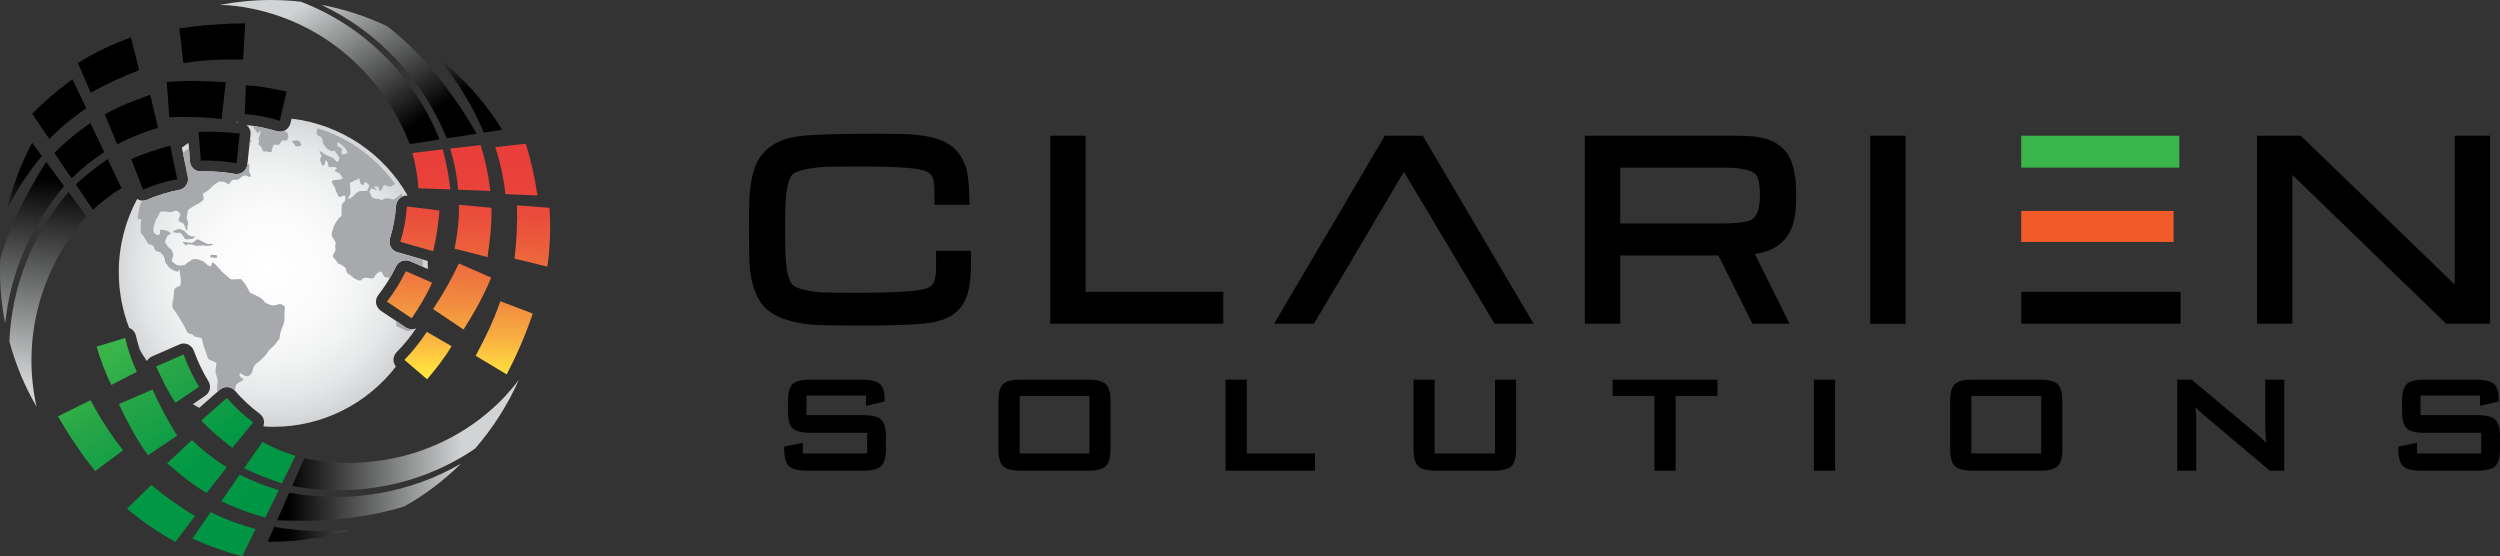 <svg preserveAspectRatio="xMidYMid meet" data-bbox="0 0 17555 3907" xmlns:xlink="http://www.w3.org/1999/xlink" viewBox="0 0 17555 3907" height="147.67" width="663.481" xmlns="http://www.w3.org/2000/svg" shape-rendering="geometricPrecision" text-rendering="geometricPrecision" image-rendering="optimizeQuality" fill-rule="evenodd" clip-rule="evenodd" data-type="ugc" role="presentation" aria-hidden="true" aria-label="">
    <rect x="0" y="0" width="17555" height="3907" fill="#333333" stroke="none"/>
    <g>
        <defs>
            <linearGradient y2="1077.9" x2="2963.83" y1="2681.98" x1="2912.91" gradientUnits="userSpaceOnUse" id="924eb371-08b4-450a-a4b0-67af15225e56_comp-ldvknufj">
                <stop offset="0" stop-color="#fff33b"></stop>
                <stop offset=".102" stop-color="#ffcf40"></stop>
                <stop offset=".22" stop-color="#f7ab41"></stop>
                <stop offset=".349" stop-color="#f28d3f"></stop>
                <stop offset=".471" stop-color="#ef753e"></stop>
                <stop offset=".6" stop-color="#ec5f3c"></stop>
                <stop offset=".729" stop-color="#ea4e3b"></stop>
                <stop offset=".859" stop-color="#e9423a"></stop>
                <stop offset="1" stop-color="#e93e3a"></stop>
            </linearGradient>
            <linearGradient y2="1077.91" x2="3040.22" y1="2681.99" x1="2989.29" xlink:href="#924eb371-08b4-450a-a4b0-67af15225e56_comp-ldvknufj" gradientUnits="userSpaceOnUse" id="9e129bdc-d417-40df-895c-8dd44b3bbf62_comp-ldvknufj"></linearGradient>
            <linearGradient y2="1077.9" x2="3269.37" y1="2707.44" x1="3218.45" xlink:href="#924eb371-08b4-450a-a4b0-67af15225e56_comp-ldvknufj" gradientUnits="userSpaceOnUse" id="15baa6de-58f7-4a93-8e7e-890ab40b1214_comp-ldvknufj"></linearGradient>
            <linearGradient y2="1077.9" x2="3294.84" y1="2707.44" x1="3243.92" xlink:href="#924eb371-08b4-450a-a4b0-67af15225e56_comp-ldvknufj" gradientUnits="userSpaceOnUse" id="56ec3e92-e1f8-469f-9ba7-8fb1eb8e0a8a_comp-ldvknufj"></linearGradient>
            <linearGradient y2="1077.9" x2="3625.84" y1="2707.48" x1="3574.91" xlink:href="#924eb371-08b4-450a-a4b0-67af15225e56_comp-ldvknufj" gradientUnits="userSpaceOnUse" id="b09e0f31-d872-4fc4-a23f-7147b5afdbd3_comp-ldvknufj"></linearGradient>
            <linearGradient y2="1077.91" x2="3574.91" y1="2707.44" x1="3524" xlink:href="#924eb371-08b4-450a-a4b0-67af15225e56_comp-ldvknufj" gradientUnits="userSpaceOnUse" id="c80c5154-7e12-4970-a867-e8f7fd349d9e_comp-ldvknufj"></linearGradient>
            <linearGradient y2="925.131" x2="2836.52" y1="-16.96" x1="2199.98" gradientUnits="userSpaceOnUse" id="901a6b92-07b1-43a4-8f81-d5c5d43cc47b_comp-ldvknufj">
                <stop offset="0" stop-color="#d1d3d4"></stop>
                <stop offset="1" stop-color="#000000"></stop>
            </linearGradient>
            <linearGradient y2="1052.45" x2="2887.45" y1="2681.99" x1="2836.52" xlink:href="#924eb371-08b4-450a-a4b0-67af15225e56_comp-ldvknufj" gradientUnits="userSpaceOnUse" id="5deeb336-0db0-4cd6-a248-a940b2a86479_comp-ldvknufj"></linearGradient>
            <linearGradient y2="1103.36" x2="3750.43" y1="2707.46" x1="3700.5" xlink:href="#924eb371-08b4-450a-a4b0-67af15225e56_comp-ldvknufj" gradientUnits="userSpaceOnUse" id="4dc82daf-75e3-4dc7-8386-9c31edde4dcc_comp-ldvknufj"></linearGradient>
            <linearGradient y2="3547.68" x2="2098.14" y1="2198.24" x1="1181.5" gradientUnits="userSpaceOnUse" id="1670def8-ec25-4739-a956-cf0ca0e903d6_comp-ldvknufj">
                <stop offset="0" stop-color="#39b54a"></stop>
                <stop offset=".22" stop-color="#26a547"></stop>
                <stop offset=".6" stop-color="#019845"></stop>
                <stop offset="1" stop-color="#009444"></stop>
            </linearGradient>
            <linearGradient y2="3675" x2="1894.43" y1="2350.98" x1="977.811" xlink:href="#1670def8-ec25-4739-a956-cf0ca0e903d6_comp-ldvknufj" gradientUnits="userSpaceOnUse" id="f538a25d-c60c-423c-b762-3266054438ba_comp-ldvknufj"></linearGradient>
            <linearGradient y2="4006" x2="1410.68" y1="2681.98" x1="494.04" xlink:href="#1670def8-ec25-4739-a956-cf0ca0e903d6_comp-ldvknufj" gradientUnits="userSpaceOnUse" id="a269375d-ae38-48e6-916e-377ad57a30aa_comp-ldvknufj"></linearGradient>
            <linearGradient y2="1256.14" x2="341.27" y1="2681.99" x1="163.04" xlink:href="#901a6b92-07b1-43a4-8f81-d5c5d43cc47b_comp-ldvknufj" gradientUnits="userSpaceOnUse" id="f2aa34f3-acab-4316-afcb-f12278fc3449_comp-ldvknufj"></linearGradient>
            <linearGradient y2="4056.92" x2="1334.27" y1="2732.92" x1="417.65" xlink:href="#1670def8-ec25-4739-a956-cf0ca0e903d6_comp-ldvknufj" gradientUnits="userSpaceOnUse" id="abc9f69e-cafd-4b25-a7df-b0ba1cd7be61_comp-ldvknufj"></linearGradient>
            <linearGradient y2="3216.68" x2="2021.75" y1="3216.68" x1="3243.92" xlink:href="#901a6b92-07b1-43a4-8f81-d5c5d43cc47b_comp-ldvknufj" gradientUnits="userSpaceOnUse" id="91bd0afd-e79f-47c7-95a4-4fbff3de0ff2_comp-ldvknufj"></linearGradient>
            <linearGradient y2="3598.62" x2="2021.75" y1="2249.13" x1="1105.12" xlink:href="#1670def8-ec25-4739-a956-cf0ca0e903d6_comp-ldvknufj" gradientUnits="userSpaceOnUse" id="e6193dbb-657a-4e22-ae7c-04762eccede9_comp-ldvknufj"></linearGradient>
            <linearGradient y2="3853.23" x2="1639.82" y1="2529.22" x1="723.19" xlink:href="#1670def8-ec25-4739-a956-cf0ca0e903d6_comp-ldvknufj" gradientUnits="userSpaceOnUse" id="f94e7935-ade3-45d8-8d79-86d5dca64b5e_comp-ldvknufj"></linearGradient>
            <linearGradient y2="1077.91" x2="3318.91" y1="2707.42" x1="3268.53" xlink:href="#924eb371-08b4-450a-a4b0-67af15225e56_comp-ldvknufj" gradientUnits="userSpaceOnUse" id="3cac0083-3eb7-45ee-b09c-17cb2dbeba49_comp-ldvknufj"></linearGradient>
            <linearGradient y2="3802.31" x2="1741.67" y1="2452.83" x1="825.03" xlink:href="#1670def8-ec25-4739-a956-cf0ca0e903d6_comp-ldvknufj" gradientUnits="userSpaceOnUse" id="296978fa-b654-419e-8656-9d4cced8eec3_comp-ldvknufj"></linearGradient>
            <linearGradient y2="3802.32" x2="1716.23" y1="2478.29" x1="774.12" xlink:href="#1670def8-ec25-4739-a956-cf0ca0e903d6_comp-ldvknufj" gradientUnits="userSpaceOnUse" id="a0f6bcbc-0cce-46db-91e7-1d18bb825aa5_comp-ldvknufj"></linearGradient>
            <linearGradient y2="1077.9" x2="3014.76" y1="2681.97" x1="2963.83" xlink:href="#924eb371-08b4-450a-a4b0-67af15225e56_comp-ldvknufj" gradientUnits="userSpaceOnUse" id="b37bab6e-8ec6-49a4-be41-313b671e918d_comp-ldvknufj"></linearGradient>
            <linearGradient y2="3853.23" x2="1665.28" y1="2503.75" x1="748.66" xlink:href="#1670def8-ec25-4739-a956-cf0ca0e903d6_comp-ldvknufj" gradientUnits="userSpaceOnUse" id="02333dda-8e9f-4eb6-92b0-cf410ac1242a_comp-ldvknufj"></linearGradient>
            <linearGradient y2="3649.55" x2="1945.35" y1="2325.52" x1="1028.74" xlink:href="#1670def8-ec25-4739-a956-cf0ca0e903d6_comp-ldvknufj" gradientUnits="userSpaceOnUse" id="a91a46c8-3abe-48d6-bb65-6385187a200b_comp-ldvknufj"></linearGradient>
            <radialGradient fy="1893.01" fx="1897.89" r="1082.88" cy="1893.01" cx="1897.89" gradientTransform="matrix(1.026 0 0 1.026 -50 -50)" gradientUnits="userSpaceOnUse" id="fd724948-c103-47eb-885d-336ad3e122a8_comp-ldvknufj">
                <stop offset="0" stop-color="#ffffff"></stop>
                <stop offset=".361" stop-color="#fbfbfb"></stop>
                <stop offset=".6" stop-color="#f2f3f3"></stop>
                <stop offset=".8" stop-color="#e6e7e8"></stop>
                <stop offset=".969" stop-color="#d5d6d8"></stop>
                <stop offset="1" stop-color="#d1d3d4"></stop>
            </radialGradient>
        </defs>
        <path d="M6081 2777h-418v138h398c62 0 105 10 127 32 22 21 33 61 33 119v87c0 58-11 98-33 120-22 21-65 32-127 32h-395c-62 0-104-11-126-32-22-22-33-61-33-120v-17l131-27v75h451v-145h-398c-62 0-104-11-126-32-21-22-32-61-32-120v-70c0-58 11-98 32-119 22-22 64-32 126-32h363c60 0 101 10 124 30 23 21 34 57 34 110v13l-131 31v-73z" fill="#000000"></path>
        <path d="M7011 2817c0-58 11-98 32-119 22-22 64-32 126-32h471c62 0 103 10 125 32 22 21 33 61 33 119v336c0 59-11 99-33 120s-63 32-125 32h-471c-62 0-104-11-126-32-21-21-32-61-32-120v-336zm149 367h490v-404h-490v404z" fill="#000000"></path>
        <path fill="#000000" d="M8606 3305v-639h149v518h479v121h-628z"></path>
        <path d="M10074 2666v518h424v-518h148v487c0 59-11 99-33 120-21 21-63 32-125 32h-404c-62 0-104-11-126-32-21-21-32-61-32-120v-487h148z" fill="#000000"></path>
        <path fill="#000000" d="M11766 2780v525h-149v-525h-293v-114h736v114h-294z"></path>
        <path fill="#000000" d="M12737 3305v-639h149v639h-149z"></path>
        <path d="M13694 2817c0-58 11-98 33-119 22-22 64-32 126-32h470c62 0 104 10 126 32 22 21 33 61 33 119v336c0 59-11 99-33 120s-64 32-126 32h-470c-62 0-104-11-126-32s-33-61-33-120v-336zm149 367h490v-404h-490v404z" fill="#000000"></path>
        <path d="M15289 3305v-639h101l450 376c15 13 29 24 41 36 11 11 22 22 32 34-3-36-4-62-5-76-1-15-1-27-1-35v-335h133v639h-101l-469-395c-12-10-22-19-30-27-9-8-16-17-24-25 2 20 4 38 5 56 1 17 1 32 1 45v346h-133z" fill="#000000"></path>
        <path d="M17415 2777h-418v138h398c62 0 105 10 127 32 22 21 33 61 33 119v87c0 58-11 98-33 120-22 21-65 32-127 32h-395c-62 0-104-11-126-32-22-22-33-61-33-120v-17l131-27v75h451v-145h-398c-62 0-104-11-126-32-21-22-32-61-32-120v-70c0-58 11-98 32-119 22-22 64-32 126-32h363c60 0 101 10 124 30 23 21 34 57 34 110v13l-131 31v-73z" fill="#000000"></path>
        <path fill="#000000" d="M7623 953h-248v1320h1215v-224h-967V953z"></path>
        <path fill="#39b54a" d="M15303 953v224h-1110V953h1110z"></path>
        <path d="M6573 1882c0 61-10 91-19 106-13 23-38 37-77 45-74 15-228 23-457 23-138 0-222-1-252-3-142-11-190-40-205-56-11-11-36-49-45-172-3-32-5-103-5-212s2-181 5-213c9-122 34-161 45-173 12-12 57-43 220-55 35-2 125-3 267-3 289 0 398 15 438 28 32 10 51 26 61 51 6 14 13 45 13 108v82h247l-2-52c-2-87-9-149-19-192-20-76-59-136-117-176-56-40-141-64-261-73-44-4-127-6-255-6-261 0-440 5-531 16-164 18-271 89-320 212-22 58-37 135-42 227-2 32-3 103-3 219 0 142 2 231 6 272 14 124 49 216 106 274 66 67 176 107 336 121 39 4 150 6 338 6 209 0 360-5 448-14 116-12 201-49 251-111 50-59 74-156 74-298v-102h-245v121z" fill="#000000"></path>
        <path fill="#f15a29" d="M15263 1481v218h-1070v-218h1070z"></path>
        <path fill="#000000" d="M9389 1999h1l468-793 637 1067h274L9991 953h-267l-777 1320h279l163-274z"></path>
        <path fill="#000000" d="M17237 953v1045L16156 953h-307v1320h248V1228l1080 1045h308V953h-248z"></path>
        <path fill="#000000" d="M15312 2049v224h-1119v-224h1119z"></path>
        <path d="M12599 1543c9-42 14-101 14-180 0-150-28-253-87-314-42-45-103-74-180-87-38-6-97-9-181-9h-1036v1320h248v-479h690l239 479h260l-243-489c73-12 131-35 174-69 51-41 85-99 102-172zm-297-2c-18 11-69 28-214 28h-711v-392h740c161 0 205 37 216 52 9 14 25 50 25 143 0 88-19 147-56 169z" fill="#000000"></path>
        <path fill="#000000" d="M13381 953v1321h-248V953h248z"></path>
        <path d="m2849 2299-175-117c-17-12-29-31-33-51-3-21 2-43 15-59 50-64 92-132 125-201 13-27 40-43 69-43 10 0 20 2 30 6l125 55c0-19-1-38-2-57l-213-61c-19-6-36-19-46-37-9-18-12-39-6-59 23-75 38-153 43-231 2-20 12-40 28-53 14-12 31-18 48-18 2 0 4 0 6 1-167-293-466-500-816-541l-7 32c-5 20-18 38-36 49-12 7-25 10-39 10-7 0-14-1-21-3-71-21-143-36-213-43 20 16 31 41 28 68l-22 208c-2 21-13 40-30 53-13 10-30 15-46 15-4 0-9 0-13-1-68-12-136-18-202-18-11 0-22 1-34 1h-2c-40 0-74-31-76-71l-10-130c-16 11-32 22-47 33l42 206c4 20 0 41-11 58s-29 29-49 33c-78 15-153 38-225 69-9 5-20 7-30 7s-21-2-30-6c-4-2-7-4-11-6-82 153-129 328-129 514 0 138 26 270 73 392 4 1 7 2 10 4 19 10 32 28 37 49 8 35 17 69 29 103 15 26 31 51 48 76 9-14 21-25 36-32l192-84c10-5 20-7 30-7 11 0 21 2 31 6 19 9 34 25 41 45 28 76 62 148 102 213 22 35 12 80-22 103l-87 59c15 9 30 17 45 26l144-127c14-12 32-19 50-19h6c20 2 39 11 52 27 52 60 110 114 172 160 17 12 28 31 31 52 1 13-1 25-5 37 23 2 47 3 71 3 350 0 661-166 860-423-10-13-16-28-17-44-1-21 7-42 22-57 52-53 98-109 137-168-10 4-20 7-31 7-15 0-29-5-42-13zM1666 855l-12 3c6 0 11 1 16 1l-4-4z" fill="url(#fd724948-c103-47eb-885d-336ad3e122a8_comp-ldvknufj)"></path>
        <path d="M2850 1828c10 0 20 2 30 6l90 39c0-17-1-34-2-51l-178-51c-19-6-36-19-46-37-9-18-12-39-6-59 23-75 38-153 43-231 2-20 12-40 28-53 6-5 13-10 21-12-4-7-7-14-11-21-9 9-21 21-34 29-23 13-15 17-34 11s-42-6-42-6l-28 13-19-7s-23-4-29-4c-5 0-22-11-22-11l-12-27s-11-13-2-15c10-2-3-25 16-17 18 8 37 13 32 8-6-6-27-23-12-23 16 0 25 3 27 9s0 25 11 21c12-4 17-28 17-28s6-16 19-10c14 6 33 11 33 11l35-20c-133-184-324-324-546-392-3 12-7 33-2 44 8 16 38 12 38 40 0 29 17 42 29 57 11 15 40 21 40 21s9-9 17-2c7 8 30 42 32 48 2 5-8 30-13 30-6 0-27-29-38-32-12-4-48-21-48-21l-21-15s-22-14-20-6c1 8 22 28 13 36-10 8-8 25-6 30 2 6 8 29 15 33 8 3 16-12 16-12s-2-24 7-24c10 0 15 20 15 20s2 27 10 27c7 0 36-2 36-2s24 6 13 13c-11 8-13 19-7 19 5 0 32 16 32 16s23 32 17 36c-6 3-25 7-36 7-12 0-44 0-36 19 7 19 23 36 23 46 0 9 11 28 15 36 3 7 7 21 19 19 11-2 32-19 36-2 3 17-4 32-4 32s-21 15-21 29c0 13-2 36-2 49s6 21-11 34-38 53-38 53-6 10-15 42c-10 32-2 40 3 49 6 10 29 40 19 50-9 9 2 22 0 36-1 13-32 41-11 58s19 35 40 42c21 8 42 25 43 31 2 5 4 32 21 39 17 8 34 29 40 31s40 22 48 11c7-11 19-17 36-17s47 17 57-6c9-22 34-36 34-36s15-5 22 12c8 17 14 30 29 28 8-1 16 2 22 4 16-27 31-54 44-81s40-43 69-43zm-446-745c-13 0-4-19-2-27 2-7-8-20-19-22-12-2-17-12-15-29s32 12 32 12 15 17 21 19c5 1 13 22 13 22 21 23-17 25-30 25zm186 231c-6 6-8 25-14 27-5 2-51-4-56 4-6 7-18 7-27 19-10 11-53 49-47 23 0 0 17-18 15-37-2-18-2-41-2-41s-8-25 5-29c14-3 23-11 23-11s14-10 19-6c6 4 6-21 15-9 10 11 4 28 12 36 7 7 23 13 23 5 0-7 5-20 11-17 6 4 17 12 21 17 4 6 7 14 2 19zm191 939c1 19 2 37 2 37l76 34s10-1 26-3c1-3 2-6 4-10-14 0-28-4-40-12l-68-46zm-1261-462s-19 0-31-2c-11-2-15 17-15 17l38 5c21 4 8-20 8-20zm497-858c-3 0-11-9-17-18-11 6-22 9-35 9-7 0-14-1-21-3-55-16-110-29-164-37-1 6-1 15 7 21 13 9 17 32 23 28s27-26 21-6c-6 21-21 52-13 59 7 8-10 27 1 32 12 6 21 25 21 25s6 27 19 21c14-6 48 15 50-4s7-45 22-45c16 0 19 11 33-6 13-17 17-27 30-23s25-4 25-4-2-13 3-17c6-3 0-32-5-32zm85 59c-6-2-13-10-28-6s-36 2-19 13c17 12 15 25 21 27 5 2 37 4 41-8 0 0-9-24-15-26zm-110 1153c-15-3-17-15-34-9s-38 9-44 9c-5 0-47-15-53-22-6-8-23-29-43-38-21-10-63-31-63-31l-30-55s-31-40-36-40c-6 0-65 6-71 0-5-5-57-49-57-49l-34-38s-34-40-38-28c-3 11-3 32-19 24-15-7-41-32-41-32s-40-17-48-17c-7 0-34 0-36 6-2 5-23 15-23 15l-26 21-31 4s-15-4-22-4c-8 0-38-29-38-29s7-28 11-34-11-45-11-45-21-14-25-19c-4-6-23-36-23-36s17-44 23-46 21-11 21-11-13-17-30-21-50-12-48-2c2 9 2 30-11 32s-38-15-36-38 17-72 28-85c12-13 12-40 31-42s26 0 38 2c11 2 24 4 32 2 7-2 26-13 40-8 13 6 26 25 20 33-5 7-15 32-9 38 6 5 34 19 34 19l10 24s13 38 15 19-2-34 4-34c5 0 0-28 0-28s-10-16-8-25c2-10 6-44 8-49 1-6 20-17 34-27 13-9 79-36 78-59-2-23-19-28 9-42 28-13 47-41 59-49 11-8 34-26 43-26 10 0 25-2 38 5 14 8 27 19 31 10 4-10 23-27 23-27l39-2 29-24s23-10 38 0c15 9 23 0 23 0s-16-31-14-40c2-10 2-34 0-40-1-3-6-11-10-18l-2 15c-2 21-13 40-30 53-13 10-30 15-46 15-4 0-9 0-13-1-68-12-136-18-202-18-11 0-22 1-34 1h-2c-40 0-74-31-76-71l-7-92c-15 10-29 20-43 31l35 170c4 20 0 41-11 58s-29 29-49 33c-78 15-153 38-225 69-9 5-20 7-30 7-2 0-4-1-6-1-4 7-8 15-12 22-10 42-27 113-15 110 18-4 23-9 19 10-3 19-7 93 8 98 15 6 9 15 23 33 13 17 17 34 28 34 12 0 36 15 32 21-3 5 12 28 18 28 5 0 34 8 34 15 0 8 15 12 15 17 0 6 9 15 9 27 0 11 8 32 14 32 5 0 3 11 17 23 13 11 26 19 36 23 9 3 24 7 24 7s10-34 14 0c3 34 19 93-4 101-23 7-36 19-36 36s-4 34-4 45c0 12-4 15-6 29-2 13-5 38 6 51s10 15 25 36 41 66 45 74 27 53 27 53l21 13h13c7 8 17 18 25 19 12 2 46 4 46 23s34 106 39 125c4 19 63 26 61 41s-11 57-4 72c6 15 17 44 10 72-3 14-2 36-1 55l18-16c14-12 32-19 50-19h6c18 2 35 10 48 23 3-3 4-5 4-5s3-32 9-38c6-7 42-26 42-26s15-10-2-17c-17-6-25-33-13-33 13 0 20 16 41 19 21 2 42-13 48-49 7-36 36-45 47-57 11-13 47-41 55-60 9-19 49-48 57-61 9-13 28-34 28-40 0-3 3-14 4-27v-1s10-43 18-54c7-12 15-50 13-56-2-5 0-53 0-53s9-34-6-38zm-687-421c8-2 10-9 10-9l28 2 17 3 17 6s17 0 36-2 33 2 38 2c6 0 36 0 44-8 8-7-30-5-36-5s-23-10-23-10l-23-11s-9-8-22-11c-14-4-21 11-21 11l-21 13-23-2s-17-2-36-5c-19-4 15 26 15 26zm10-43c13-2 36-4 36-4s34-19 11-17-36-8-41-12c-6-3-25-26-25-26l-25-12-19-2s-51 18-34 23c0 0 13 4 27 4 13 0 19-4 26 4 8 7 12 17 17 21 6 3 4 17 15 19 12 2-1 3 12 2zm434-799c1 0 1-1 2-2-7 0-13-1-20-2 4 3 8 7 11 11 3-4 5-6 7-7zm7 96-3 31c6-8 13-17 13-17s-4-6-10-14z" fill="#a7a9ac"></path>
        <path d="M1244 3059c-66-105-122-211-173-324l-236 102c59 126 123 246 204 360 68-46 137-92 205-138z" fill="url(#02333dda-8e9f-4eb6-92b0-cf410ac1242a_comp-ldvknufj)"></path>
        <path d="M1398 2716c-44-72-80-148-109-227l-192 84c39 89 81 174 135 255 55-37 111-75 166-112z" fill="url(#a91a46c8-3abe-48d6-bb65-6385187a200b_comp-ldvknufj)"></path>
        <path d="M961 2611c-36-76-63-156-82-238-67 20-134 41-201 61 29 93 60 183 104 269 59-30 119-61 179-92z" fill="url(#a0f6bcbc-0cce-46db-91e7-1d18bb825aa5_comp-ldvknufj)"></path>
        <path d="M1980 3394c38-77 57-116 95-193-81-25-159-57-232-98-52 74-77 111-129 185 89 43 173 76 266 106z" fill="url(#1670def8-ec25-4739-a956-cf0ca0e903d6_comp-ldvknufj)"></path>
        <path d="M1174 3253c88 77 177 149 277 209 57-73 85-109 141-181-88-55-170-119-244-191-58 54-116 108-174 163z" fill="url(#296978fa-b654-419e-8656-9d4cced8eec3_comp-ldvknufj)"></path>
        <path d="M1863 3634c38-77 57-116 95-193-95-27-187-63-275-108-51 74-76 111-128 186 99 49 202 87 308 115z" fill="url(#f538a25d-c60c-423c-b762-3266054438ba_comp-ldvknufj)"></path>
        <path d="M668 3308c66-49 131-98 197-146-89-110-162-228-230-352l-228 114c78 135 163 261 261 384z" fill="url(#abc9f69e-cafd-4b25-a7df-b0ba1cd7be61_comp-ldvknufj)"></path>
        <path d="M1232 3805c55-73 83-109 137-182-109-65-208-135-306-217l-171 165c105 90 219 168 340 234z" fill="url(#a269375d-ae38-48e6-916e-377ad57a30aa_comp-ldvknufj)"></path>
        <path d="M1631 3145c59-72 88-107 147-179-68-50-130-108-185-172l-180 159c70 71 139 132 218 192z" fill="url(#e6193dbb-657a-4e22-ae7c-04762eccede9_comp-ldvknufj)"></path>
        <path d="M1479 3596c-51 74-77 111-128 186 115 51 229 92 350 125 38-77 57-116 94-193-109-28-215-68-316-118z" fill="url(#f94e7935-ade3-45d8-8d79-86d5dca64b5e_comp-ldvknufj)"></path>
        <path d="M1189 823c124-5 243-1 367 12l29-257c-139-10-275-15-414-2 6 82 12 165 18 247z" fill="#000000"></path>
        <path d="M1410 1128c84-3 168 4 251 18 7-69 15-139 22-208-96-11-191-17-288-11l15 201z" fill="#000000"></path>
        <path d="M1718 800c84 7 167 24 247 48 16-68 32-137 47-205-94-21-188-39-285-44l-9 201z" fill="#000000"></path>
        <path d="M532 1295c48 71 72 107 121 178 61-58 128-109 200-152-39-82-58-123-97-204-81 56-152 112-224 178z" fill="#000000"></path>
        <path d="M1055 666c-110 38-217 79-319 137 35 84 52 127 87 211 91-49 188-88 287-116-18-77-36-154-55-232z" fill="#000000"></path>
        <path d="M382 1074c48 72 72 107 121 178 70-69 147-131 229-184-39-81-58-122-97-203-91 60-176 131-253 209z" fill="#000000"></path>
        <path d="M1259 200c10 81 20 162 29 243 140-23 279-27 419-25 5-84 10-169 15-254-156 1-308 12-463 36z" fill="#000000"></path>
        <path d="M547 442c36 84 54 126 90 209 111-62 221-113 340-158-19-77-38-154-58-230-129 46-254 106-372 179z" fill="#000000"></path>
        <path d="M922 1117c32 86 49 129 82 215 77-34 158-59 240-74-16-79-32-157-48-235-96 25-183 54-274 94z" fill="#000000"></path>
        <path d="M606 760c-39-82-59-122-97-204-102 75-194 153-283 242 48 71 72 107 120 178 79-81 166-153 260-216z" fill="#000000"></path>
        <path d="M3222 1850c-53 113-112 216-181 320l214 144c74-117 141-236 194-365-76-33-151-66-227-99z" fill="url(#15baa6de-58f7-4a93-8e7e-890ab40b1214_comp-ldvknufj)"></path>
        <path d="M2850 1904c-37 76-82 148-133 214l174 117c54-80 104-161 143-250-61-27-123-54-184-81z" fill="url(#5deeb336-0db0-4cd6-a248-a940b2a86479_comp-ldvknufj)"></path>
        <path d="M2997 2330c-46 71-99 136-157 197 53 45 106 91 159 136 63-74 122-148 172-232-58-34-116-67-174-101z" fill="url(#9e129bdc-d417-40df-895c-8dd44b3bbf62_comp-ldvknufj)"></path>
        <path d="M3109 1049c-85 10-128 15-213 25 22 81 37 164 42 248 90 3 135 5 225 8-12-97-29-186-54-281z" fill="url(#b37bab6e-8ec6-49a4-be41-313b671e918d_comp-ldvknufj)"></path>
        <path d="M3423 1805c18-116 31-229 28-346-92-9-137-13-228-21 1 103-10 207-31 308 77 19 154 39 231 59z" fill="url(#3cac0083-3eb7-45ee-b09c-17cb2dbeba49_comp-ldvknufj)"></path>
        <path d="M3375 1019c-86 10-129 15-214 24 29 94 48 191 56 289 90 4 136 5 226 9-12-110-35-218-68-322z" fill="url(#56ec3e92-e1f8-469f-9ba7-8fb1eb8e0a8a_comp-ldvknufj)"></path>
        <path d="m3741 2202-228-87c-45 134-106 259-173 383 72 43 145 87 218 131 72-139 133-278 183-427z" fill="url(#c80c5154-7e12-4970-a867-e8f7fd349d9e_comp-ldvknufj)"></path>
        <path d="M3858 1459c-91-7-137-10-228-17 4 127-2 248-17 374 77 19 154 38 231 56 19-137 24-275 14-413z" fill="url(#4dc82daf-75e3-4dc7-8386-9c31edde4dcc_comp-ldvknufj)"></path>
        <path d="M3086 1478c-91-12-137-17-229-28-5 84-21 167-46 248l231 66c22-97 36-187 44-286z" fill="url(#924eb371-08b4-450a-a4b0-67af15225e56_comp-ldvknufj)"></path>
        <path d="M3549 1363c90 4 135 5 225 9-18-125-45-243-82-363-86 10-128 15-214 24 35 108 59 218 71 330z" fill="url(#b09e0f31-d872-4fc4-a23f-7147b5afdbd3_comp-ldvknufj)"></path>
        <path d="M2719 184c-145-69-300-120-462-150 397 187 713 523 880 937 84-13 126-19 210-32-206-357-422-596-628-755zM2113 12c-69-8-140-12-211-12-123 0-242 12-358 34 75 2 153 11 232 28 507 105 917 469 1101 950 83-13 125-20 209-33-177-445-530-798-973-967zm962 394c133 156 242 333 322 525 53-8 89-13 129-20-119-194-272-365-451-505z" fill="url(#901a6b92-07b1-43a4-8f81-d5c5d43cc47b_comp-ldvknufj)"></path>
        <path d="M324 1136C166 1386 64 1612 2 1815c-1 29-2 58-2 87 0 126 13 249 36 369 37-351 180-689 414-964-50-68-76-103-126-171zm283 383c-51-68-76-103-126-171-254 297-400 668-415 1050 44 162 108 316 191 458-107-475 28-972 350-1337zm-381-516c-77 143-136 298-175 461 67-131 148-255 243-369-28-37-48-64-68-92z" fill="url(#f2aa34f3-acab-4316-afcb-f12278fc3449_comp-ldvknufj)"></path>
        <path d="M2031 3459c-34 78-51 117-85 194 367 17 660-25 893-97 146-82 279-183 397-300-359 208-789 281-1205 203zm-106 241c-18 42-31 72-45 103 7 0 14 1 22 1 193 0 380-30 556-83-176 16-355 10-533-21zm1605-900c-362 371-889 521-1393 418-34 78-51 117-85 194 448 85 912-8 1284-262 125-144 229-306 307-483-34 46-72 90-113 133z" fill="url(#91bd0afd-e79f-47c7-95a4-4fbff3de0ff2_comp-ldvknufj)"></path>
    </g>
</svg>